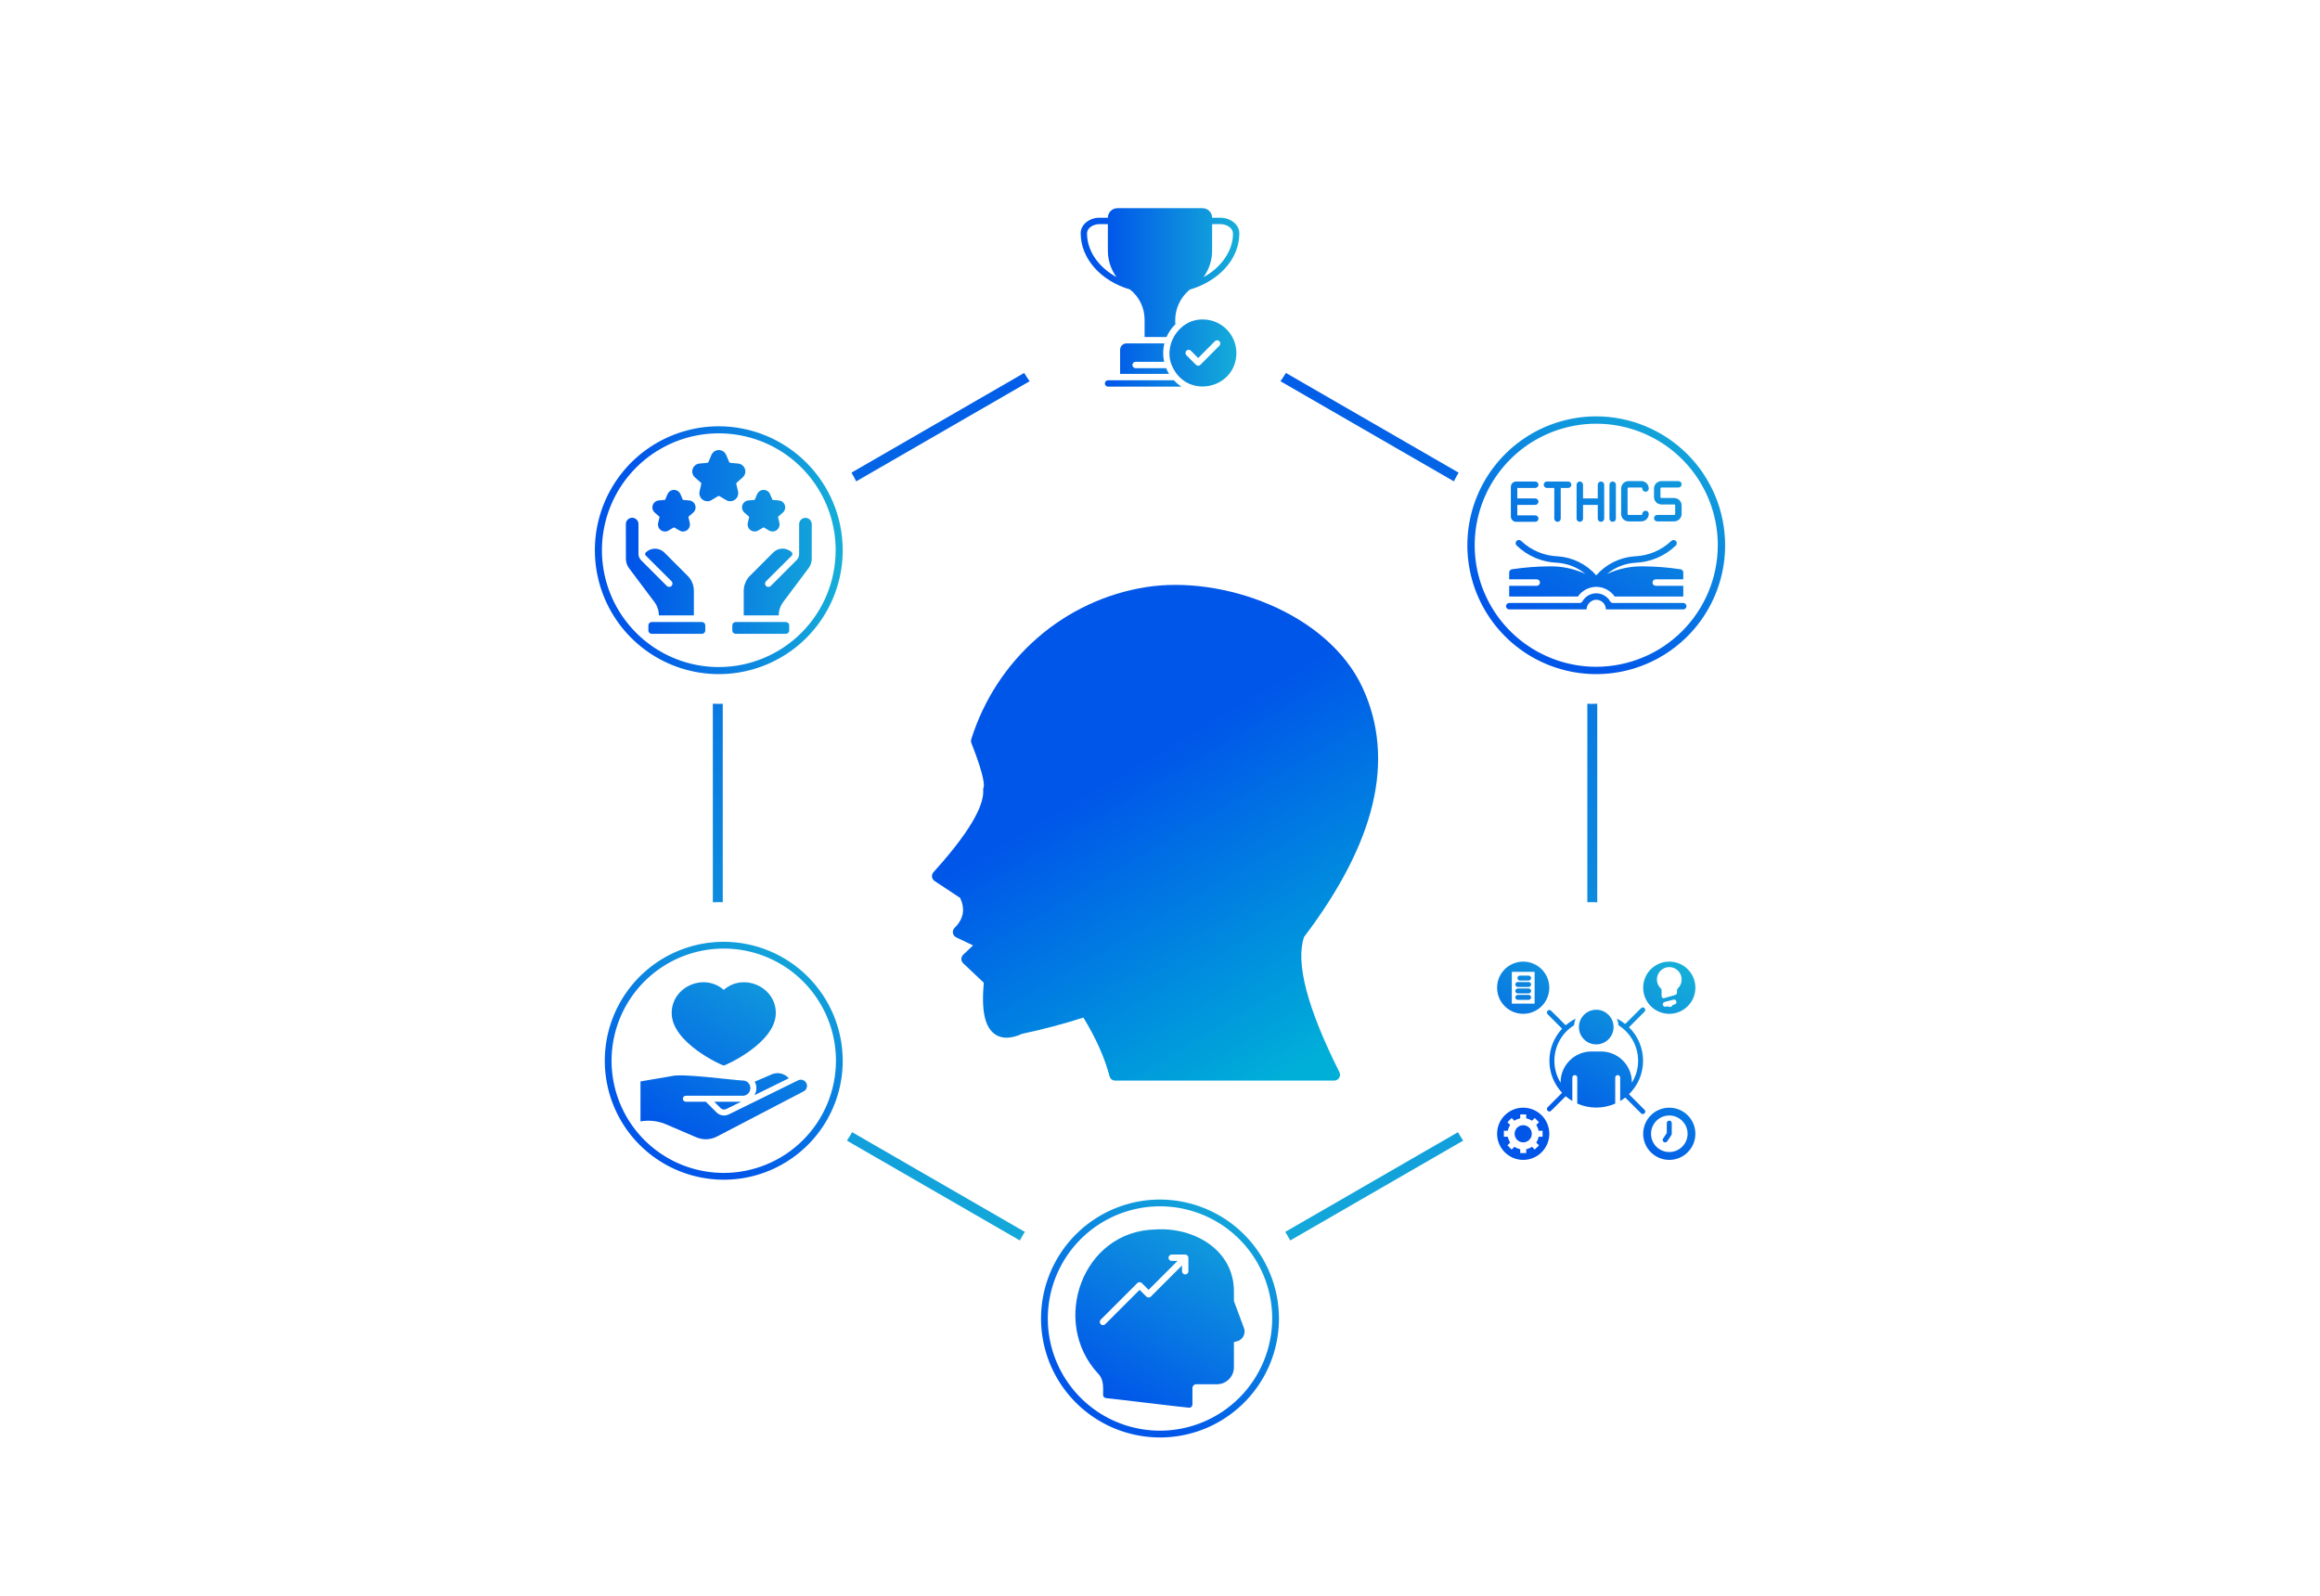 <svg width="234" height="161" viewBox="0 0 234 161" fill="none" xmlns="http://www.w3.org/2000/svg">
<path d="M160.601 56.038V106.961L116.5 132.423L72.399 106.961V56.038L116.5 30.576L160.601 56.038Z" stroke="url(#paint0_linear_766_212)"/>
<circle cx="72.5" cy="55.5" r="15.35" fill="white" stroke="white" stroke-width="0.3"/>
<path d="M81.875 52.865L81.872 56.358C81.872 56.704 81.759 57.042 81.55 57.319L78.999 60.72C78.706 61.112 78.546 61.587 78.543 62.076H75.014V59.602C75.014 59.299 75.078 58.999 75.202 58.722C75.325 58.445 75.505 58.197 75.731 57.995L77.994 55.728C78.116 55.605 78.261 55.508 78.421 55.442C78.581 55.376 78.752 55.342 78.925 55.343C79.213 55.303 80.167 55.641 79.87 56.036L77.261 58.638C77.23 58.669 77.206 58.706 77.189 58.746C77.172 58.786 77.163 58.83 77.163 58.874C77.163 58.918 77.172 58.961 77.189 59.002C77.206 59.042 77.23 59.079 77.261 59.11C77.324 59.173 77.41 59.208 77.499 59.208C77.588 59.208 77.673 59.173 77.737 59.11L80.341 56.508C80.505 56.342 80.599 56.119 80.603 55.886V52.862C80.606 52.695 80.675 52.536 80.794 52.42C80.913 52.303 81.074 52.238 81.24 52.238C81.407 52.239 81.567 52.305 81.686 52.422C81.805 52.539 81.873 52.699 81.875 52.865ZM79.267 62.746H74.198C74.154 62.746 74.11 62.755 74.069 62.772C74.029 62.788 73.992 62.813 73.961 62.844C73.93 62.875 73.905 62.912 73.888 62.953C73.871 62.993 73.863 63.037 73.863 63.081V63.6C73.863 63.689 73.898 63.774 73.961 63.837C74.024 63.899 74.109 63.935 74.198 63.935H79.267C79.311 63.935 79.354 63.926 79.395 63.909C79.436 63.892 79.472 63.868 79.504 63.837C79.535 63.806 79.559 63.769 79.576 63.728C79.593 63.687 79.602 63.644 79.602 63.6V63.081C79.602 63.037 79.593 62.993 79.576 62.953C79.559 62.912 79.535 62.875 79.504 62.844C79.472 62.813 79.436 62.788 79.395 62.772C79.354 62.755 79.311 62.746 79.267 62.746ZM70.802 62.746H65.733C65.689 62.746 65.646 62.755 65.605 62.772C65.564 62.788 65.528 62.813 65.496 62.844C65.465 62.875 65.441 62.912 65.424 62.953C65.407 62.993 65.398 63.037 65.398 63.081V63.6C65.398 63.644 65.407 63.687 65.424 63.728C65.441 63.769 65.465 63.806 65.496 63.837C65.528 63.868 65.564 63.892 65.605 63.909C65.646 63.926 65.689 63.935 65.733 63.935H70.802C70.891 63.935 70.976 63.899 71.039 63.837C71.102 63.774 71.137 63.689 71.137 63.6V63.081C71.137 63.037 71.129 62.993 71.112 62.953C71.095 62.912 71.07 62.875 71.039 62.844C71.008 62.813 70.971 62.788 70.931 62.772C70.89 62.755 70.846 62.746 70.802 62.746ZM66.457 62.076H69.986V59.602C69.986 59.302 69.924 59.005 69.803 58.731C69.682 58.456 69.505 58.21 69.282 58.008L67.006 55.731C66.757 55.484 66.419 55.345 66.068 55.345C65.717 55.345 65.38 55.484 65.131 55.731C65.11 55.751 65.094 55.775 65.083 55.802C65.072 55.828 65.067 55.857 65.067 55.886C65.069 55.942 65.091 55.996 65.131 56.036L67.739 58.638C67.799 58.701 67.833 58.786 67.832 58.874C67.83 58.961 67.795 59.045 67.733 59.107C67.67 59.169 67.586 59.204 67.499 59.204C67.411 59.205 67.326 59.171 67.263 59.11L64.659 56.508C64.497 56.345 64.403 56.126 64.397 55.896V52.862C64.397 52.693 64.329 52.532 64.21 52.413C64.09 52.294 63.928 52.227 63.76 52.228C63.591 52.228 63.429 52.295 63.31 52.415C63.191 52.535 63.125 52.697 63.125 52.865L63.128 56.358C63.128 56.705 63.241 57.044 63.45 57.322L66.001 60.72C66.296 61.111 66.456 61.587 66.457 62.076ZM74.442 49.584L74.264 48.811C74.26 48.788 74.261 48.764 74.269 48.741C74.277 48.719 74.29 48.699 74.308 48.684L74.904 48.161C75.022 48.058 75.107 47.922 75.149 47.771C75.19 47.619 75.186 47.459 75.138 47.31C75.09 47.161 74.999 47.029 74.876 46.931C74.754 46.833 74.605 46.773 74.449 46.758L73.659 46.688C73.635 46.685 73.612 46.676 73.593 46.662C73.574 46.648 73.558 46.629 73.548 46.608L73.237 45.878C73.173 45.735 73.07 45.614 72.939 45.529C72.808 45.444 72.656 45.399 72.5 45.399C72.344 45.399 72.192 45.444 72.061 45.529C71.93 45.614 71.827 45.735 71.763 45.878L71.452 46.608C71.442 46.629 71.426 46.648 71.407 46.662C71.388 46.676 71.365 46.685 71.341 46.688L70.551 46.758C70.395 46.773 70.246 46.833 70.124 46.931C70.001 47.029 69.91 47.161 69.862 47.31C69.814 47.459 69.81 47.619 69.851 47.771C69.893 47.922 69.978 48.058 70.096 48.161L70.692 48.684C70.71 48.699 70.724 48.72 70.731 48.743C70.738 48.766 70.739 48.791 70.732 48.814L70.558 49.584C70.525 49.737 70.538 49.896 70.594 50.042C70.65 50.188 70.747 50.315 70.874 50.406C71 50.498 71.151 50.551 71.307 50.559C71.463 50.567 71.618 50.53 71.753 50.451L72.433 50.046C72.453 50.034 72.476 50.027 72.5 50.027C72.524 50.027 72.547 50.034 72.567 50.046L73.247 50.451C73.382 50.53 73.537 50.567 73.693 50.559C73.849 50.551 74 50.498 74.126 50.406C74.253 50.314 74.35 50.188 74.406 50.042C74.462 49.896 74.475 49.737 74.442 49.584ZM66.513 52.122C66.517 52.126 66.52 52.131 66.522 52.136C66.524 52.141 66.524 52.147 66.523 52.152L66.383 52.758C66.353 52.892 66.363 53.032 66.412 53.16C66.46 53.288 66.545 53.4 66.656 53.481C66.767 53.561 66.899 53.608 67.036 53.615C67.173 53.621 67.309 53.588 67.427 53.518L67.963 53.2C68.16 53.236 68.577 53.645 68.891 53.619C68.996 53.617 69.099 53.593 69.194 53.546C69.288 53.5 69.371 53.433 69.437 53.351C69.502 53.268 69.548 53.172 69.572 53.07C69.596 52.968 69.596 52.861 69.574 52.758L69.436 52.152C69.436 52.146 69.436 52.14 69.438 52.134C69.44 52.129 69.443 52.123 69.446 52.119L69.915 51.71C70.019 51.62 70.094 51.501 70.131 51.368C70.168 51.236 70.165 51.095 70.123 50.964C70.08 50.833 70 50.717 69.892 50.632C69.785 50.546 69.654 50.493 69.517 50.481L68.897 50.425C68.892 50.425 68.886 50.423 68.882 50.42C68.877 50.417 68.873 50.413 68.871 50.408L68.626 49.835C68.57 49.711 68.479 49.605 68.365 49.531C68.25 49.457 68.117 49.417 67.98 49.417C67.843 49.417 67.71 49.457 67.595 49.531C67.48 49.605 67.39 49.711 67.334 49.835L67.089 50.408C67.087 50.413 67.083 50.417 67.078 50.42C67.074 50.423 67.068 50.425 67.062 50.425L66.443 50.481C66.306 50.493 66.175 50.546 66.067 50.632C65.96 50.717 65.879 50.833 65.837 50.964C65.794 51.095 65.791 51.236 65.828 51.368C65.865 51.501 65.941 51.62 66.045 51.71L66.513 52.122ZM74.877 50.964C74.834 51.095 74.831 51.236 74.868 51.368C74.905 51.501 74.98 51.62 75.085 51.71L75.554 52.122C75.558 52.126 75.561 52.131 75.562 52.136C75.564 52.141 75.565 52.147 75.564 52.152L75.423 52.758C75.395 52.892 75.406 53.031 75.456 53.158C75.505 53.285 75.589 53.395 75.7 53.476C75.81 53.556 75.941 53.603 76.077 53.61C76.214 53.618 76.349 53.586 76.468 53.518L77.003 53.2C77.008 53.197 77.014 53.195 77.02 53.195C77.026 53.195 77.032 53.197 77.037 53.2L77.573 53.518C77.691 53.586 77.826 53.619 77.963 53.611C78.099 53.604 78.23 53.557 78.34 53.477C78.45 53.396 78.535 53.285 78.583 53.158C78.632 53.031 78.642 52.892 78.614 52.758L78.477 52.152C78.476 52.146 78.476 52.14 78.478 52.135C78.48 52.129 78.483 52.123 78.487 52.119L78.955 51.71C79.059 51.62 79.135 51.501 79.172 51.368C79.209 51.236 79.206 51.095 79.163 50.964C79.121 50.833 79.04 50.717 78.933 50.632C78.825 50.546 78.694 50.493 78.557 50.481L77.938 50.425C77.932 50.425 77.926 50.423 77.922 50.42C77.917 50.417 77.913 50.413 77.911 50.408L77.666 49.835C77.61 49.711 77.52 49.605 77.405 49.531C77.29 49.457 77.157 49.417 77.02 49.417C76.883 49.417 76.75 49.457 76.635 49.531C76.521 49.605 76.43 49.711 76.374 49.835L76.129 50.408C76.127 50.413 76.123 50.417 76.118 50.42C76.114 50.423 76.108 50.425 76.103 50.425L75.483 50.481C75.346 50.493 75.215 50.545 75.107 50.631C74.999 50.717 74.919 50.833 74.877 50.964ZM85 55.5C85 57.972 84.267 60.389 82.893 62.445C81.52 64.5 79.567 66.103 77.283 67.049C74.999 67.995 72.486 68.242 70.061 67.76C67.636 67.277 65.409 66.087 63.661 64.339C61.913 62.591 60.722 60.363 60.24 57.939C59.758 55.514 60.005 53.001 60.952 50.716C61.898 48.432 63.5 46.48 65.555 45.107C67.611 43.733 70.028 43 72.5 43C75.814 43.004 78.991 44.322 81.335 46.665C83.678 49.009 84.996 52.186 85 55.5ZM84.288 55.5C84.288 53.169 83.597 50.889 82.302 48.951C81.007 47.012 79.165 45.501 77.011 44.609C74.857 43.717 72.487 43.483 70.2 43.938C67.914 44.393 65.813 45.516 64.164 47.164C62.516 48.813 61.393 50.913 60.938 53.2C60.483 55.487 60.717 57.857 61.609 60.011C62.501 62.165 64.012 64.006 65.951 65.302C67.889 66.597 70.168 67.288 72.5 67.288C75.625 67.285 78.622 66.042 80.832 63.832C83.042 61.622 84.285 58.626 84.288 55.5Z" fill="url(#paint1_linear_766_212)"/>
<circle cx="116.5" cy="29.5" r="15.35" fill="white" stroke="white" stroke-width="0.3"/>
<circle cx="72.5" cy="106.5" r="15.35" fill="white" stroke="white" stroke-width="0.3"/>
<circle cx="160.5" cy="55.5" r="15.35" fill="white" stroke="white" stroke-width="0.3"/>
<circle cx="160.5" cy="106.5" r="15.35" fill="white" stroke="white" stroke-width="0.3"/>
<circle cx="116.5" cy="132.5" r="15.35" fill="white" stroke="white" stroke-width="0.3"/>
<path d="M117.438 34.638C117.287 35.247 117.281 35.884 117.419 36.496H114.532C114.449 36.498 114.369 36.532 114.31 36.592C114.252 36.652 114.219 36.733 114.219 36.817C114.219 36.901 114.252 36.982 114.31 37.042C114.369 37.102 114.449 37.137 114.532 37.139H117.62C117.7 37.34 117.798 37.532 117.915 37.714H112.977V35.281C112.978 35.111 113.045 34.947 113.165 34.827C113.285 34.706 113.448 34.638 113.617 34.638H117.438ZM111.755 38.357C111.671 38.358 111.591 38.393 111.532 38.453C111.473 38.513 111.44 38.594 111.44 38.679C111.44 38.763 111.473 38.844 111.532 38.904C111.591 38.964 111.671 38.999 111.755 39H119.166C118.884 38.819 118.626 38.603 118.398 38.357H111.755ZM113.976 29.203C110.997 28.326 109 26.053 109 23.533C108.99 22.585 109.998 21.935 110.92 21.964H111.742C111.743 21.709 111.845 21.464 112.024 21.283C112.204 21.103 112.448 21.001 112.702 21H121.298C121.552 21.001 121.796 21.103 121.976 21.283C122.155 21.464 122.257 21.709 122.258 21.964H123.08C124.139 21.964 125 22.668 125 23.533C125 25.169 124.19 26.699 122.718 27.847C121.912 28.466 120.997 28.926 120.021 29.203C119.506 29.62 119.102 30.158 118.846 30.771C118.59 31.383 118.49 32.05 118.555 32.71C118.173 33.074 117.869 33.511 117.659 33.996H115.445V32.235C115.446 31.65 115.314 31.074 115.059 30.548C114.805 30.023 114.434 29.563 113.976 29.203ZM121.384 27.953C123.077 27.079 124.408 25.294 124.36 23.533C124.36 23.032 123.774 22.607 123.08 22.607H122.258V25.285C122.259 26.245 121.953 27.181 121.384 27.953ZM112.613 27.95C112.046 27.178 111.741 26.244 111.742 25.285V22.607H110.92C110.341 22.598 109.656 22.935 109.64 23.533C109.64 25.307 110.786 26.95 112.613 27.95ZM124.706 35.613C124.677 39.162 119.938 40.293 118.325 37.14C117.17 34.996 118.859 32.167 121.333 32.225C122.227 32.226 123.084 32.584 123.716 33.219C124.349 33.854 124.704 34.715 124.706 35.613ZM122.542 34.414L120.85 36.114L120.117 35.378C120.056 35.318 119.975 35.284 119.89 35.284C119.804 35.284 119.723 35.318 119.662 35.378C119.633 35.408 119.609 35.443 119.593 35.482C119.577 35.521 119.569 35.563 119.569 35.605C119.569 35.647 119.577 35.689 119.593 35.728C119.609 35.767 119.633 35.802 119.662 35.832L120.622 36.796C120.652 36.827 120.687 36.851 120.726 36.867C120.765 36.884 120.807 36.892 120.85 36.892C120.892 36.892 120.934 36.884 120.973 36.867C121.012 36.851 121.047 36.827 121.077 36.796L122.997 34.867C123.055 34.806 123.086 34.725 123.085 34.641C123.084 34.557 123.05 34.476 122.991 34.417C122.931 34.358 122.851 34.324 122.767 34.324C122.683 34.323 122.603 34.355 122.542 34.414Z" fill="url(#paint2_linear_766_212)"/>
<path fill-rule="evenodd" clip-rule="evenodd" d="M153.633 97C155.09 97 156.266 98.176 156.266 99.633C156.266 101.09 155.09 102.266 153.633 102.266C152.181 102.266 151 101.09 151 99.633C151 98.176 152.181 97 153.633 97ZM165.872 111.951C165.971 112.049 165.971 112.207 165.872 112.305C165.779 112.404 165.616 112.404 165.523 112.305L163.923 110.711C163.761 110.838 163.594 110.957 163.416 111.06V108.698C163.416 108.56 163.303 108.447 163.165 108.447C163.028 108.447 162.915 108.56 162.915 108.698V111.321C162.329 111.577 161.684 111.724 161 111.724C160.321 111.724 159.671 111.577 159.086 111.321V108.698C159.086 108.56 158.977 108.447 158.84 108.447C158.702 108.447 158.589 108.56 158.589 108.698V111.06C158.352 110.917 158.126 110.755 157.92 110.578L156.448 112.044C156.354 112.143 156.197 112.143 156.099 112.044C156 111.946 156 111.789 156.099 111.69L157.555 110.233C156.763 109.387 156.276 108.25 156.276 107C156.276 105.75 156.763 104.613 157.555 103.767L156.099 102.305C156 102.212 156 102.049 156.099 101.956C156.197 101.857 156.354 101.857 156.448 101.956L157.92 103.422C158.22 103.162 158.554 102.94 158.918 102.758C158.835 102.965 158.781 103.186 158.761 103.417C157.57 104.165 156.778 105.489 156.778 107C156.778 107.817 157.009 108.575 157.408 109.22V109.165C157.408 107.463 158.805 106.065 160.508 106.065H161.492C163.2 106.065 164.593 107.463 164.593 109.165V109.22C164.991 108.575 165.223 107.817 165.223 107C165.223 105.489 164.43 104.165 163.239 103.417C163.224 103.186 163.17 102.965 163.087 102.758C163.387 102.906 163.667 103.088 163.923 103.289L165.523 101.695C165.616 101.596 165.779 101.596 165.872 101.695C165.971 101.793 165.971 101.951 165.872 102.049L164.302 103.619C165.178 104.48 165.724 105.676 165.724 107C165.724 108.324 165.178 109.52 164.302 110.376L165.872 111.951ZM168.367 111.734C169.824 111.734 171 112.911 171 114.367C171 115.819 169.824 117 168.367 117C166.911 117 165.734 115.819 165.734 114.367C165.734 112.911 166.911 111.734 168.367 111.734ZM168.116 113.285C168.116 113.147 168.229 113.038 168.367 113.038C168.505 113.038 168.618 113.147 168.618 113.285V114.367C168.618 114.426 168.599 114.48 168.564 114.52L168.16 115.125C168.082 115.243 167.929 115.273 167.811 115.194C167.698 115.12 167.668 114.963 167.742 114.85L168.116 114.293V113.285H168.116ZM168.367 112.522C169.386 112.522 170.213 113.348 170.213 114.367C170.213 115.386 169.386 116.208 168.367 116.208C167.349 116.208 166.527 115.386 166.527 114.367C166.527 113.348 167.349 112.522 168.367 112.522ZM153.633 111.734C155.09 111.734 156.266 112.911 156.266 114.367C156.266 115.819 155.09 117 153.633 117C152.181 117 151 115.819 151 114.367C151 112.911 152.181 111.734 153.633 111.734ZM154.519 113.053L154.799 112.773L155.227 113.201L154.947 113.481C155.065 113.654 155.149 113.851 155.188 114.062H155.587V114.667H155.188C155.149 114.879 155.065 115.081 154.947 115.253L155.227 115.533L154.799 115.957L154.519 115.681C154.346 115.794 154.15 115.878 153.938 115.922V116.316H153.333V115.922C153.121 115.878 152.919 115.794 152.747 115.681L152.467 115.957L152.043 115.533L152.319 115.253C152.206 115.081 152.122 114.879 152.078 114.667H151.684V114.062H152.078C152.122 113.851 152.206 113.654 152.319 113.481L152.043 113.201L152.467 112.773L152.747 113.053C152.919 112.935 153.121 112.851 153.333 112.812V112.413H153.938V112.812C154.15 112.851 154.346 112.935 154.519 113.053ZM153.633 113.501C154.11 113.501 154.499 113.89 154.499 114.367C154.499 114.844 154.11 115.233 153.633 115.233C153.156 115.233 152.767 114.844 152.767 114.367C152.767 113.89 153.156 113.501 153.633 113.501ZM168.367 97C169.824 97 171 98.176 171 99.633C171 101.09 169.824 102.266 168.367 102.266C166.911 102.266 165.734 101.09 165.734 99.633C165.734 98.176 166.911 97 168.367 97ZM169.145 100.145V99.874C169.145 99.81 169.169 99.756 169.219 99.712C169.578 99.377 169.711 98.855 169.544 98.388C169.371 97.886 168.899 97.551 168.367 97.551C167.836 97.551 167.368 97.886 167.191 98.388C167.024 98.855 167.157 99.377 167.521 99.712C167.565 99.756 167.59 99.81 167.59 99.874V100.455C167.59 100.587 167.698 100.725 167.821 100.691L168.914 100.381C169.037 100.346 169.145 100.273 169.145 100.145ZM168.776 100.839C168.909 100.804 169.046 100.878 169.081 101.011C169.12 101.144 169.041 101.282 168.909 101.321L168.722 101.37C168.707 101.405 168.687 101.439 168.658 101.468C168.574 101.562 168.446 101.596 168.323 101.562C168.279 101.552 168.239 101.532 168.205 101.503L168.028 101.547C167.9 101.587 167.757 101.508 167.723 101.375C167.683 101.247 167.762 101.104 167.895 101.07L168.776 100.839ZM161 101.852C160.035 101.852 159.253 102.64 159.253 103.604C159.253 104.569 160.035 105.351 161 105.351C161.965 105.351 162.747 104.569 162.747 103.604C162.747 102.64 161.965 101.852 161 101.852ZM152.486 98.028H154.785V101.237H152.486V98.028ZM153.303 98.909C153.165 98.909 153.052 98.796 153.052 98.659C153.052 98.521 153.165 98.408 153.303 98.408H154.179C154.317 98.408 154.43 98.521 154.43 98.659C154.43 98.796 154.317 98.909 154.179 98.909H153.303ZM153.092 99.559C152.954 99.559 152.841 99.446 152.841 99.308C152.841 99.17 152.954 99.057 153.092 99.057H154.179C154.317 99.057 154.43 99.17 154.43 99.308C154.43 99.446 154.317 99.559 154.179 99.559H153.092ZM153.092 100.209C152.954 100.209 152.841 100.095 152.841 99.958C152.841 99.82 152.954 99.707 153.092 99.707H154.179C154.317 99.707 154.43 99.82 154.43 99.958C154.43 100.095 154.317 100.209 154.179 100.209H153.092ZM153.092 100.858C152.954 100.858 152.841 100.745 152.841 100.607C152.841 100.47 152.954 100.356 153.092 100.356H154.179C154.317 100.356 154.43 100.47 154.43 100.607C154.43 100.745 154.317 100.858 154.179 100.858H153.092Z" fill="url(#paint3_linear_766_212)"/>
<path d="M125.436 133.876L124.455 131.237V130.276C124.468 126.071 120.415 123.759 116.534 124.02C109.17 124.165 105.907 133.33 110.761 138.563C111.346 139.138 111.266 139.977 111.259 140.707C111.259 140.787 111.288 140.863 111.341 140.922C111.394 140.982 111.466 141.02 111.545 141.029C111.577 141.013 119.923 142.025 119.952 142C120.037 141.998 120.118 141.964 120.178 141.904C120.238 141.844 120.272 141.763 120.273 141.678V140.01C120.273 139.91 120.313 139.814 120.383 139.744C120.454 139.673 120.55 139.634 120.649 139.634H122.742C123.196 139.633 123.632 139.452 123.953 139.131C124.274 138.81 124.455 138.374 124.455 137.92V135.38L124.764 135.3C124.91 135.263 125.046 135.194 125.162 135.099C125.278 135.003 125.372 134.883 125.436 134.747C125.5 134.61 125.534 134.462 125.534 134.311C125.534 134.161 125.5 134.012 125.436 133.876ZM119.865 128.234C119.865 128.32 119.831 128.401 119.771 128.462C119.71 128.522 119.629 128.556 119.543 128.556C119.458 128.556 119.376 128.522 119.316 128.462C119.256 128.401 119.222 128.32 119.222 128.234V127.646L116.078 130.79C116.048 130.82 116.013 130.843 115.974 130.86C115.935 130.876 115.893 130.884 115.851 130.884C115.809 130.884 115.768 130.876 115.729 130.86C115.69 130.843 115.654 130.82 115.625 130.79L114.943 130.108L111.478 133.574C111.417 133.634 111.335 133.667 111.25 133.667C111.164 133.667 111.082 133.634 111.021 133.574C110.961 133.513 110.927 133.431 110.927 133.346C110.927 133.26 110.961 133.178 111.021 133.117L114.715 129.427C114.745 129.397 114.78 129.373 114.819 129.357C114.858 129.341 114.9 129.333 114.942 129.333C114.984 129.333 115.025 129.341 115.064 129.357C115.103 129.373 115.138 129.397 115.168 129.427L115.85 130.108L118.769 127.193H118.18C118.095 127.193 118.013 127.159 117.953 127.099C117.893 127.038 117.859 126.957 117.859 126.871C117.859 126.786 117.893 126.704 117.953 126.644C118.013 126.584 118.095 126.55 118.18 126.55H119.543C119.629 126.55 119.71 126.584 119.77 126.644C119.831 126.704 119.865 126.786 119.865 126.871L119.865 128.234ZM117 121C114.627 121 112.307 121.704 110.333 123.022C108.36 124.341 106.822 126.215 105.913 128.408C105.005 130.601 104.768 133.013 105.231 135.341C105.694 137.669 106.836 139.807 108.515 141.485C110.193 143.164 112.331 144.306 114.659 144.769C116.987 145.232 119.399 144.995 121.592 144.087C123.785 143.178 125.659 141.64 126.978 139.667C128.296 137.693 129 135.373 129 133C128.996 129.819 127.731 126.768 125.481 124.519C123.232 122.269 120.181 121.004 117 121ZM117 144.316C114.762 144.316 112.574 143.653 110.713 142.409C108.852 141.166 107.401 139.398 106.545 137.331C105.688 135.263 105.464 132.987 105.901 130.792C106.338 128.597 107.415 126.581 108.998 124.998C110.581 123.415 112.597 122.338 114.792 121.901C116.987 121.464 119.263 121.688 121.331 122.545C123.398 123.401 125.166 124.852 126.409 126.713C127.653 128.574 128.317 130.762 128.317 133C128.313 136 127.12 138.877 124.998 140.998C122.877 143.12 120 144.313 117 144.316Z" fill="url(#paint4_linear_766_212)"/>
<path d="M152.388 52.098V49.108C152.388 48.965 152.444 48.829 152.545 48.728C152.646 48.627 152.783 48.57 152.926 48.57H154.848C154.934 48.57 155.017 48.604 155.078 48.665C155.139 48.726 155.173 48.809 155.173 48.895C155.173 48.981 155.139 49.063 155.078 49.124C155.017 49.185 154.934 49.22 154.848 49.22H153.038V50.278H154.848C154.934 50.278 155.017 50.312 155.078 50.373C155.139 50.434 155.173 50.517 155.173 50.603C155.173 50.69 155.139 50.772 155.078 50.833C155.017 50.894 154.934 50.928 154.848 50.928H153.038V51.987H154.848C154.934 51.987 155.017 52.021 155.078 52.082C155.139 52.143 155.173 52.226 155.173 52.312C155.173 52.398 155.139 52.481 155.078 52.542C155.017 52.603 154.934 52.637 154.848 52.637H152.926C152.783 52.637 152.646 52.58 152.545 52.479C152.444 52.378 152.388 52.241 152.388 52.098ZM159.343 52.637C159.385 52.637 159.428 52.629 159.467 52.612C159.506 52.596 159.542 52.572 159.572 52.542C159.603 52.512 159.627 52.476 159.643 52.436C159.659 52.397 159.668 52.355 159.668 52.312V50.928H161.153V52.312C161.153 52.398 161.188 52.481 161.248 52.542C161.309 52.603 161.392 52.637 161.478 52.637C161.564 52.637 161.647 52.603 161.708 52.542C161.769 52.481 161.803 52.398 161.803 52.312V48.895C161.803 48.809 161.769 48.726 161.708 48.665C161.647 48.604 161.564 48.57 161.478 48.57C161.392 48.57 161.309 48.604 161.248 48.665C161.188 48.726 161.153 48.809 161.153 48.895V50.278H159.668V48.895C159.668 48.809 159.633 48.726 159.572 48.665C159.511 48.604 159.429 48.57 159.343 48.57C159.256 48.57 159.174 48.604 159.113 48.665C159.052 48.726 159.018 48.809 159.018 48.895V52.312C159.018 52.355 159.026 52.397 159.042 52.436C159.059 52.476 159.083 52.512 159.113 52.542C159.143 52.572 159.179 52.596 159.218 52.612C159.258 52.629 159.3 52.637 159.343 52.637ZM162.657 52.637C162.7 52.637 162.742 52.629 162.782 52.612C162.821 52.596 162.857 52.572 162.887 52.542C162.917 52.512 162.941 52.476 162.958 52.436C162.974 52.397 162.982 52.355 162.982 52.312V48.895C162.982 48.809 162.948 48.726 162.887 48.665C162.826 48.604 162.744 48.57 162.657 48.57C162.571 48.57 162.489 48.604 162.428 48.665C162.367 48.726 162.332 48.809 162.332 48.895V52.312C162.332 52.355 162.341 52.397 162.357 52.436C162.373 52.476 162.397 52.512 162.428 52.542C162.458 52.572 162.494 52.596 162.533 52.612C162.572 52.629 162.615 52.637 162.657 52.637ZM168.86 51.944H167.152C167.066 51.944 166.983 51.978 166.922 52.039C166.861 52.1 166.827 52.183 166.827 52.269C166.827 52.355 166.861 52.438 166.922 52.499C166.983 52.56 167.066 52.594 167.152 52.594H168.86C169.06 52.594 169.251 52.515 169.392 52.373C169.533 52.233 169.612 52.041 169.613 51.842V50.988C169.612 50.788 169.533 50.597 169.392 50.456C169.251 50.315 169.06 50.236 168.86 50.235H167.579C167.552 50.235 167.526 50.225 167.507 50.206C167.488 50.186 167.477 50.16 167.477 50.133V49.279C167.477 49.252 167.488 49.226 167.507 49.207C167.526 49.188 167.552 49.177 167.579 49.177H169.288C169.374 49.177 169.456 49.143 169.517 49.082C169.578 49.021 169.613 48.938 169.613 48.852C169.613 48.766 169.578 48.683 169.517 48.622C169.456 48.561 169.374 48.527 169.288 48.527H167.579C167.38 48.527 167.188 48.606 167.047 48.747C166.906 48.888 166.827 49.08 166.827 49.279V50.133C166.827 50.333 166.906 50.524 167.047 50.665C167.188 50.806 167.38 50.885 167.579 50.885H168.86C168.887 50.885 168.913 50.896 168.933 50.915C168.952 50.934 168.962 50.961 168.963 50.988V51.842C168.962 51.869 168.952 51.895 168.933 51.914C168.913 51.933 168.887 51.944 168.86 51.944ZM156.028 49.22H156.77V52.312C156.77 52.398 156.804 52.481 156.865 52.542C156.926 52.603 157.009 52.637 157.095 52.637C157.181 52.637 157.264 52.603 157.325 52.542C157.386 52.481 157.42 52.398 157.42 52.312V49.22H158.163C158.249 49.22 158.332 49.185 158.393 49.124C158.454 49.063 158.488 48.981 158.488 48.895C158.488 48.809 158.454 48.726 158.393 48.665C158.332 48.604 158.249 48.57 158.163 48.57H156.028C155.941 48.57 155.859 48.604 155.798 48.665C155.737 48.726 155.703 48.809 155.703 48.895C155.703 48.981 155.737 49.063 155.798 49.124C155.859 49.185 155.941 49.22 156.028 49.22ZM164.265 52.594H165.544C165.744 52.594 165.935 52.515 166.076 52.374C166.218 52.233 166.297 52.041 166.297 51.842C166.297 51.756 166.263 51.673 166.202 51.612C166.141 51.551 166.059 51.517 165.972 51.517C165.886 51.517 165.804 51.551 165.743 51.612C165.682 51.673 165.647 51.756 165.647 51.842C165.647 51.869 165.636 51.895 165.617 51.914C165.597 51.934 165.571 51.944 165.544 51.944H164.265C164.238 51.944 164.212 51.934 164.192 51.914C164.173 51.895 164.162 51.869 164.162 51.842V49.279C164.162 49.252 164.173 49.226 164.192 49.206C164.212 49.187 164.238 49.177 164.265 49.177H165.544C165.571 49.177 165.597 49.187 165.617 49.206C165.636 49.226 165.647 49.252 165.647 49.279C165.647 49.365 165.682 49.448 165.743 49.509C165.804 49.57 165.886 49.604 165.972 49.604C166.059 49.604 166.141 49.57 166.202 49.509C166.263 49.448 166.297 49.365 166.297 49.279C166.297 49.079 166.218 48.888 166.076 48.747C165.935 48.606 165.744 48.527 165.544 48.527H164.265C164.066 48.527 163.874 48.606 163.733 48.747C163.592 48.888 163.512 49.079 163.512 49.279V51.842C163.512 52.041 163.592 52.233 163.733 52.374C163.874 52.515 164.066 52.594 164.265 52.594ZM169.78 60.823H162.691C162.398 60.822 162.35 60.481 162.148 60.328C161.974 60.151 161.761 60.016 161.525 59.935C161.29 59.854 161.039 59.829 160.793 59.861C160.546 59.894 160.31 59.983 160.104 60.122C159.898 60.261 159.727 60.447 159.605 60.663C159.576 60.713 159.535 60.753 159.485 60.781C159.435 60.809 159.379 60.824 159.322 60.823H152.22C152.135 60.824 152.053 60.859 151.994 60.92C151.934 60.981 151.9 61.063 151.9 61.148C151.9 61.233 151.934 61.315 151.994 61.376C152.053 61.437 152.135 61.472 152.22 61.473H160.024C160.031 61.217 160.136 60.972 160.318 60.791C160.499 60.609 160.743 60.504 161 60.498C161.258 60.499 161.505 60.603 161.688 60.785C161.871 60.968 161.974 61.215 161.976 61.473H169.78C169.865 61.472 169.947 61.437 170.006 61.376C170.066 61.315 170.1 61.233 170.1 61.148C170.1 61.063 170.066 60.981 170.006 60.92C169.947 60.859 169.865 60.824 169.78 60.823ZM160.993 59.197C161.36 59.197 161.721 59.286 162.046 59.456C162.371 59.626 162.65 59.872 162.86 60.172H169.78V59.09H166.993C166.908 59.088 166.827 59.053 166.767 58.992C166.707 58.931 166.674 58.85 166.674 58.764C166.674 58.679 166.707 58.597 166.767 58.537C166.827 58.476 166.908 58.441 166.993 58.439H169.78V57.747C169.78 57.672 169.754 57.599 169.707 57.541C169.659 57.483 169.593 57.443 169.52 57.428C168.262 57.235 166.991 57.135 165.718 57.129C164.463 57.105 163.219 57.369 162.081 57.9C162.886 57.233 163.881 56.836 164.924 56.766C166.47 56.715 167.941 56.087 169.048 55.006C169.103 54.941 169.13 54.857 169.124 54.772C169.118 54.688 169.079 54.608 169.015 54.552C168.951 54.496 168.868 54.467 168.783 54.471C168.699 54.475 168.619 54.513 168.561 54.575C167.562 55.519 166.254 56.066 164.881 56.117C163.384 56.218 161.989 56.908 161 58.036C160.011 56.908 158.616 56.218 157.119 56.117C155.746 56.066 154.438 55.519 153.439 54.575C153.411 54.543 153.377 54.517 153.338 54.498C153.3 54.48 153.258 54.469 153.216 54.466C153.173 54.463 153.13 54.469 153.09 54.483C153.05 54.497 153.012 54.519 152.98 54.547C152.948 54.575 152.922 54.609 152.903 54.648C152.885 54.686 152.874 54.728 152.871 54.77C152.868 54.813 152.874 54.856 152.888 54.896C152.902 54.937 152.924 54.974 152.952 55.006C154.059 56.087 155.53 56.715 157.076 56.766C158.115 56.837 159.106 57.232 159.909 57.896C158.774 57.367 157.533 57.105 156.282 57.129C155.009 57.136 153.738 57.235 152.48 57.428C152.407 57.443 152.341 57.483 152.293 57.541C152.246 57.599 152.22 57.672 152.22 57.747V58.439H155.007C155.092 58.441 155.173 58.476 155.233 58.537C155.292 58.597 155.326 58.679 155.326 58.764C155.326 58.85 155.292 58.931 155.233 58.992C155.173 59.053 155.092 59.088 155.007 59.09H152.22V60.172H159.15C159.357 59.874 159.632 59.63 159.953 59.46C160.274 59.291 160.631 59.2 160.993 59.197ZM174 55C174 57.571 173.238 60.085 171.809 62.222C170.381 64.36 168.35 66.026 165.975 67.01C163.599 67.994 160.986 68.252 158.464 67.75C155.942 67.249 153.626 66.01 151.808 64.192C149.99 62.374 148.751 60.058 148.25 57.536C147.748 55.014 148.006 52.401 148.99 50.025C149.974 47.65 151.64 45.619 153.778 44.191C155.915 42.762 158.429 42 161 42C164.447 42.004 167.751 43.375 170.188 45.812C172.625 48.249 173.996 51.553 174 55ZM173.26 55C173.26 52.575 172.541 50.205 171.193 48.189C169.846 46.173 167.932 44.602 165.692 43.674C163.451 42.746 160.986 42.503 158.608 42.976C156.23 43.449 154.046 44.617 152.331 46.331C150.617 48.046 149.449 50.23 148.976 52.608C148.503 54.986 148.746 57.451 149.674 59.691C150.602 61.932 152.173 63.846 154.189 65.193C156.205 66.54 158.575 67.26 161 67.26C164.25 67.256 167.366 65.963 169.665 63.665C171.963 61.366 173.256 58.25 173.26 55Z" fill="url(#paint5_linear_766_212)"/>
<path d="M72.69 111.783L72.039 111.132H74.754L73.245 111.873C73.155 111.917 73.053 111.932 72.953 111.916C72.854 111.9 72.762 111.853 72.69 111.783ZM76.125 109.11C76.239 109.321 76.296 109.557 76.291 109.797C76.285 110.036 76.218 110.27 76.095 110.475L79.562 108.768C79.355 108.528 79.076 108.359 78.766 108.288C78.457 108.217 78.132 108.246 77.841 108.372L76.125 109.11ZM80.45 108.999L73.509 112.41C73.306 112.51 73.077 112.545 72.854 112.508C72.631 112.471 72.424 112.366 72.264 112.206L71.19 111.132H69.168C69.09 111.131 69.015 111.099 68.959 111.043C68.904 110.986 68.873 110.911 68.873 110.832C68.873 110.753 68.904 110.678 68.959 110.622C69.015 110.566 69.09 110.533 69.168 110.532H74.922C75.111 110.53 75.292 110.458 75.431 110.332C75.571 110.205 75.659 110.031 75.68 109.843C75.7 109.656 75.651 109.467 75.542 109.313C75.433 109.159 75.271 109.051 75.087 109.008C73.894 108.963 68.81 108.242 67.711 108.555L64.6 109.086V113.118C65.478 112.963 66.382 113.068 67.201 113.421L70.236 114.723C70.569 114.865 70.93 114.931 71.291 114.917C71.653 114.902 72.007 114.807 72.327 114.639L81.068 110.082C81.141 110.043 81.206 109.989 81.258 109.924C81.31 109.859 81.348 109.785 81.371 109.705C81.394 109.625 81.401 109.541 81.391 109.459C81.381 109.376 81.354 109.297 81.313 109.225C81.272 109.152 81.217 109.089 81.151 109.039C81.085 108.988 81.01 108.951 80.929 108.93C80.849 108.909 80.765 108.905 80.683 108.917C80.601 108.928 80.522 108.956 80.45 108.999ZM72.999 107.484C73.296 107.421 78.21 105.177 78.249 102.234C78.294 99.549 74.997 98.091 72.999 99.852C70.998 98.088 67.704 99.549 67.749 102.234C67.785 105.174 72.708 107.424 72.999 107.484ZM85 107C85 109.373 84.296 111.693 82.978 113.667C81.659 115.64 79.785 117.178 77.592 118.087C75.4 118.995 72.987 119.232 70.659 118.769C68.331 118.306 66.193 117.164 64.515 115.485C62.837 113.807 61.694 111.669 61.231 109.341C60.768 107.013 61.005 104.601 61.913 102.408C62.822 100.215 64.36 98.341 66.333 97.022C68.307 95.704 70.627 95 73 95C76.181 95.004 79.232 96.269 81.481 98.519C83.731 100.768 84.996 103.819 85 107ZM84.317 107C84.317 104.762 83.653 102.574 82.409 100.713C81.166 98.852 79.398 97.401 77.331 96.545C75.263 95.688 72.987 95.464 70.792 95.901C68.597 96.338 66.581 97.415 64.998 98.998C63.415 100.581 62.338 102.597 61.901 104.792C61.464 106.987 61.688 109.263 62.545 111.331C63.401 113.398 64.852 115.166 66.713 116.409C68.574 117.653 70.762 118.316 73 118.316C76 118.313 78.877 117.12 80.998 114.998C83.12 112.877 84.313 110 84.317 107Z" fill="url(#paint6_linear_766_212)"/>
<g filter="url(#filter0_d_766_212)">
<path fill-rule="evenodd" clip-rule="evenodd" d="M115.563 55.228C123.269 54.002 133.889 57.775 137.419 65.345C139.1 68.951 139.444 72.919 138.434 77.139C137.446 81.284 135.121 85.783 131.531 90.511C130.649 93.097 131.847 97.683 135.095 104.147C135.139 104.236 135.16 104.336 135.156 104.436C135.153 104.536 135.123 104.634 135.072 104.719C135.021 104.805 134.948 104.876 134.862 104.925C134.777 104.974 134.68 105 134.581 105H112.47C112.343 105 112.22 104.957 112.119 104.879C112.018 104.8 111.946 104.69 111.913 104.565C111.421 102.693 110.533 100.703 109.274 98.644C107.248 99.295 105.191 99.839 103.11 100.276C101.958 100.802 101.021 100.812 100.323 100.304C99.323 99.575 98.973 97.928 99.227 95.132L97.149 93.165C97.091 93.111 97.045 93.044 97.014 92.97C96.982 92.896 96.966 92.817 96.966 92.736C96.966 92.656 96.982 92.576 97.014 92.502C97.045 92.428 97.091 92.362 97.149 92.307L98.144 91.365C97.73 91.172 97.156 90.899 96.434 90.548C96.35 90.507 96.277 90.447 96.221 90.371C96.165 90.296 96.128 90.208 96.113 90.115C96.098 90.022 96.105 89.926 96.134 89.837C96.163 89.747 96.213 89.666 96.279 89.6C97.189 88.694 97.37 87.729 96.845 86.575L94.263 84.867C94.192 84.821 94.133 84.759 94.088 84.687C94.043 84.615 94.015 84.533 94.004 84.448C93.994 84.364 94.002 84.278 94.028 84.196C94.054 84.115 94.097 84.04 94.154 83.978C98.462 79.228 99.256 76.85 99.164 75.693C99.156 75.595 99.172 75.497 99.212 75.407C99.255 75.298 99.401 74.574 97.98 70.958C97.93 70.832 97.925 70.692 97.966 70.562C99.213 66.597 101.518 63.062 104.626 60.354C107.734 57.646 111.521 55.871 115.563 55.228L115.563 55.228Z" fill="url(#paint7_linear_766_212)"/>
</g>
<defs>
<filter id="filter0_d_766_212" x="90" y="55" width="53" height="58" filterUnits="userSpaceOnUse" color-interpolation-filters="sRGB">
<feFlood flood-opacity="0" result="BackgroundImageFix"/>
<feColorMatrix in="SourceAlpha" type="matrix" values="0 0 0 0 0 0 0 0 0 0 0 0 0 0 0 0 0 0 127 0" result="hardAlpha"/>
<feOffset dy="4"/>
<feGaussianBlur stdDeviation="2"/>
<feComposite in2="hardAlpha" operator="out"/>
<feColorMatrix type="matrix" values="0 0 0 0 0 0 0 0 0 0 0 0 0 0 0 0 0 0 0.25 0"/>
<feBlend mode="normal" in2="BackgroundImageFix" result="effect1_dropShadow_766_212"/>
<feBlend mode="normal" in="SourceGraphic" in2="effect1_dropShadow_766_212" result="shape"/>
</filter>
<linearGradient id="paint0_linear_766_212" x1="116.5" y1="30" x2="116.5" y2="133" gradientUnits="userSpaceOnUse">
<stop stop-color="#0056E9"/>
<stop offset="1" stop-color="#15AFD8"/>
</linearGradient>
<linearGradient id="paint1_linear_766_212" x1="60" y1="55.5" x2="85" y2="55.5" gradientUnits="userSpaceOnUse">
<stop offset="0.168" stop-color="#0056E9"/>
<stop offset="1" stop-color="#15AFD8"/>
</linearGradient>
<linearGradient id="paint2_linear_766_212" x1="109" y1="30" x2="125" y2="30" gradientUnits="userSpaceOnUse">
<stop offset="0.163" stop-color="#0056E9"/>
<stop offset="1" stop-color="#15AFD8"/>
</linearGradient>
<linearGradient id="paint3_linear_766_212" x1="154.652" y1="117.995" x2="167.349" y2="96.003" gradientUnits="userSpaceOnUse">
<stop offset="0.192" stop-color="#0056E9"/>
<stop offset="1" stop-color="#15AFD8"/>
</linearGradient>
<linearGradient id="paint4_linear_766_212" x1="109.382" y1="146.194" x2="124.619" y2="119.804" gradientUnits="userSpaceOnUse">
<stop offset="0.192" stop-color="#0056E9"/>
<stop offset="1" stop-color="#15AFD8"/>
</linearGradient>
<linearGradient id="paint5_linear_766_212" x1="152.747" y1="69.294" x2="169.254" y2="40.704" gradientUnits="userSpaceOnUse">
<stop offset="0.192" stop-color="#0056E9"/>
<stop offset="1" stop-color="#15AFD8"/>
</linearGradient>
<linearGradient id="paint6_linear_766_212" x1="65.382" y1="120.194" x2="80.619" y2="93.804" gradientUnits="userSpaceOnUse">
<stop offset="0.192" stop-color="#0056E9"/>
<stop offset="1" stop-color="#15AFD8"/>
</linearGradient>
<linearGradient id="paint7_linear_766_212" x1="106" y1="66" x2="129" y2="105" gradientUnits="userSpaceOnUse">
<stop offset="0.231" stop-color="#0056E9"/>
<stop offset="1" stop-color="#00AFD8"/>
</linearGradient>
</defs>
</svg>
